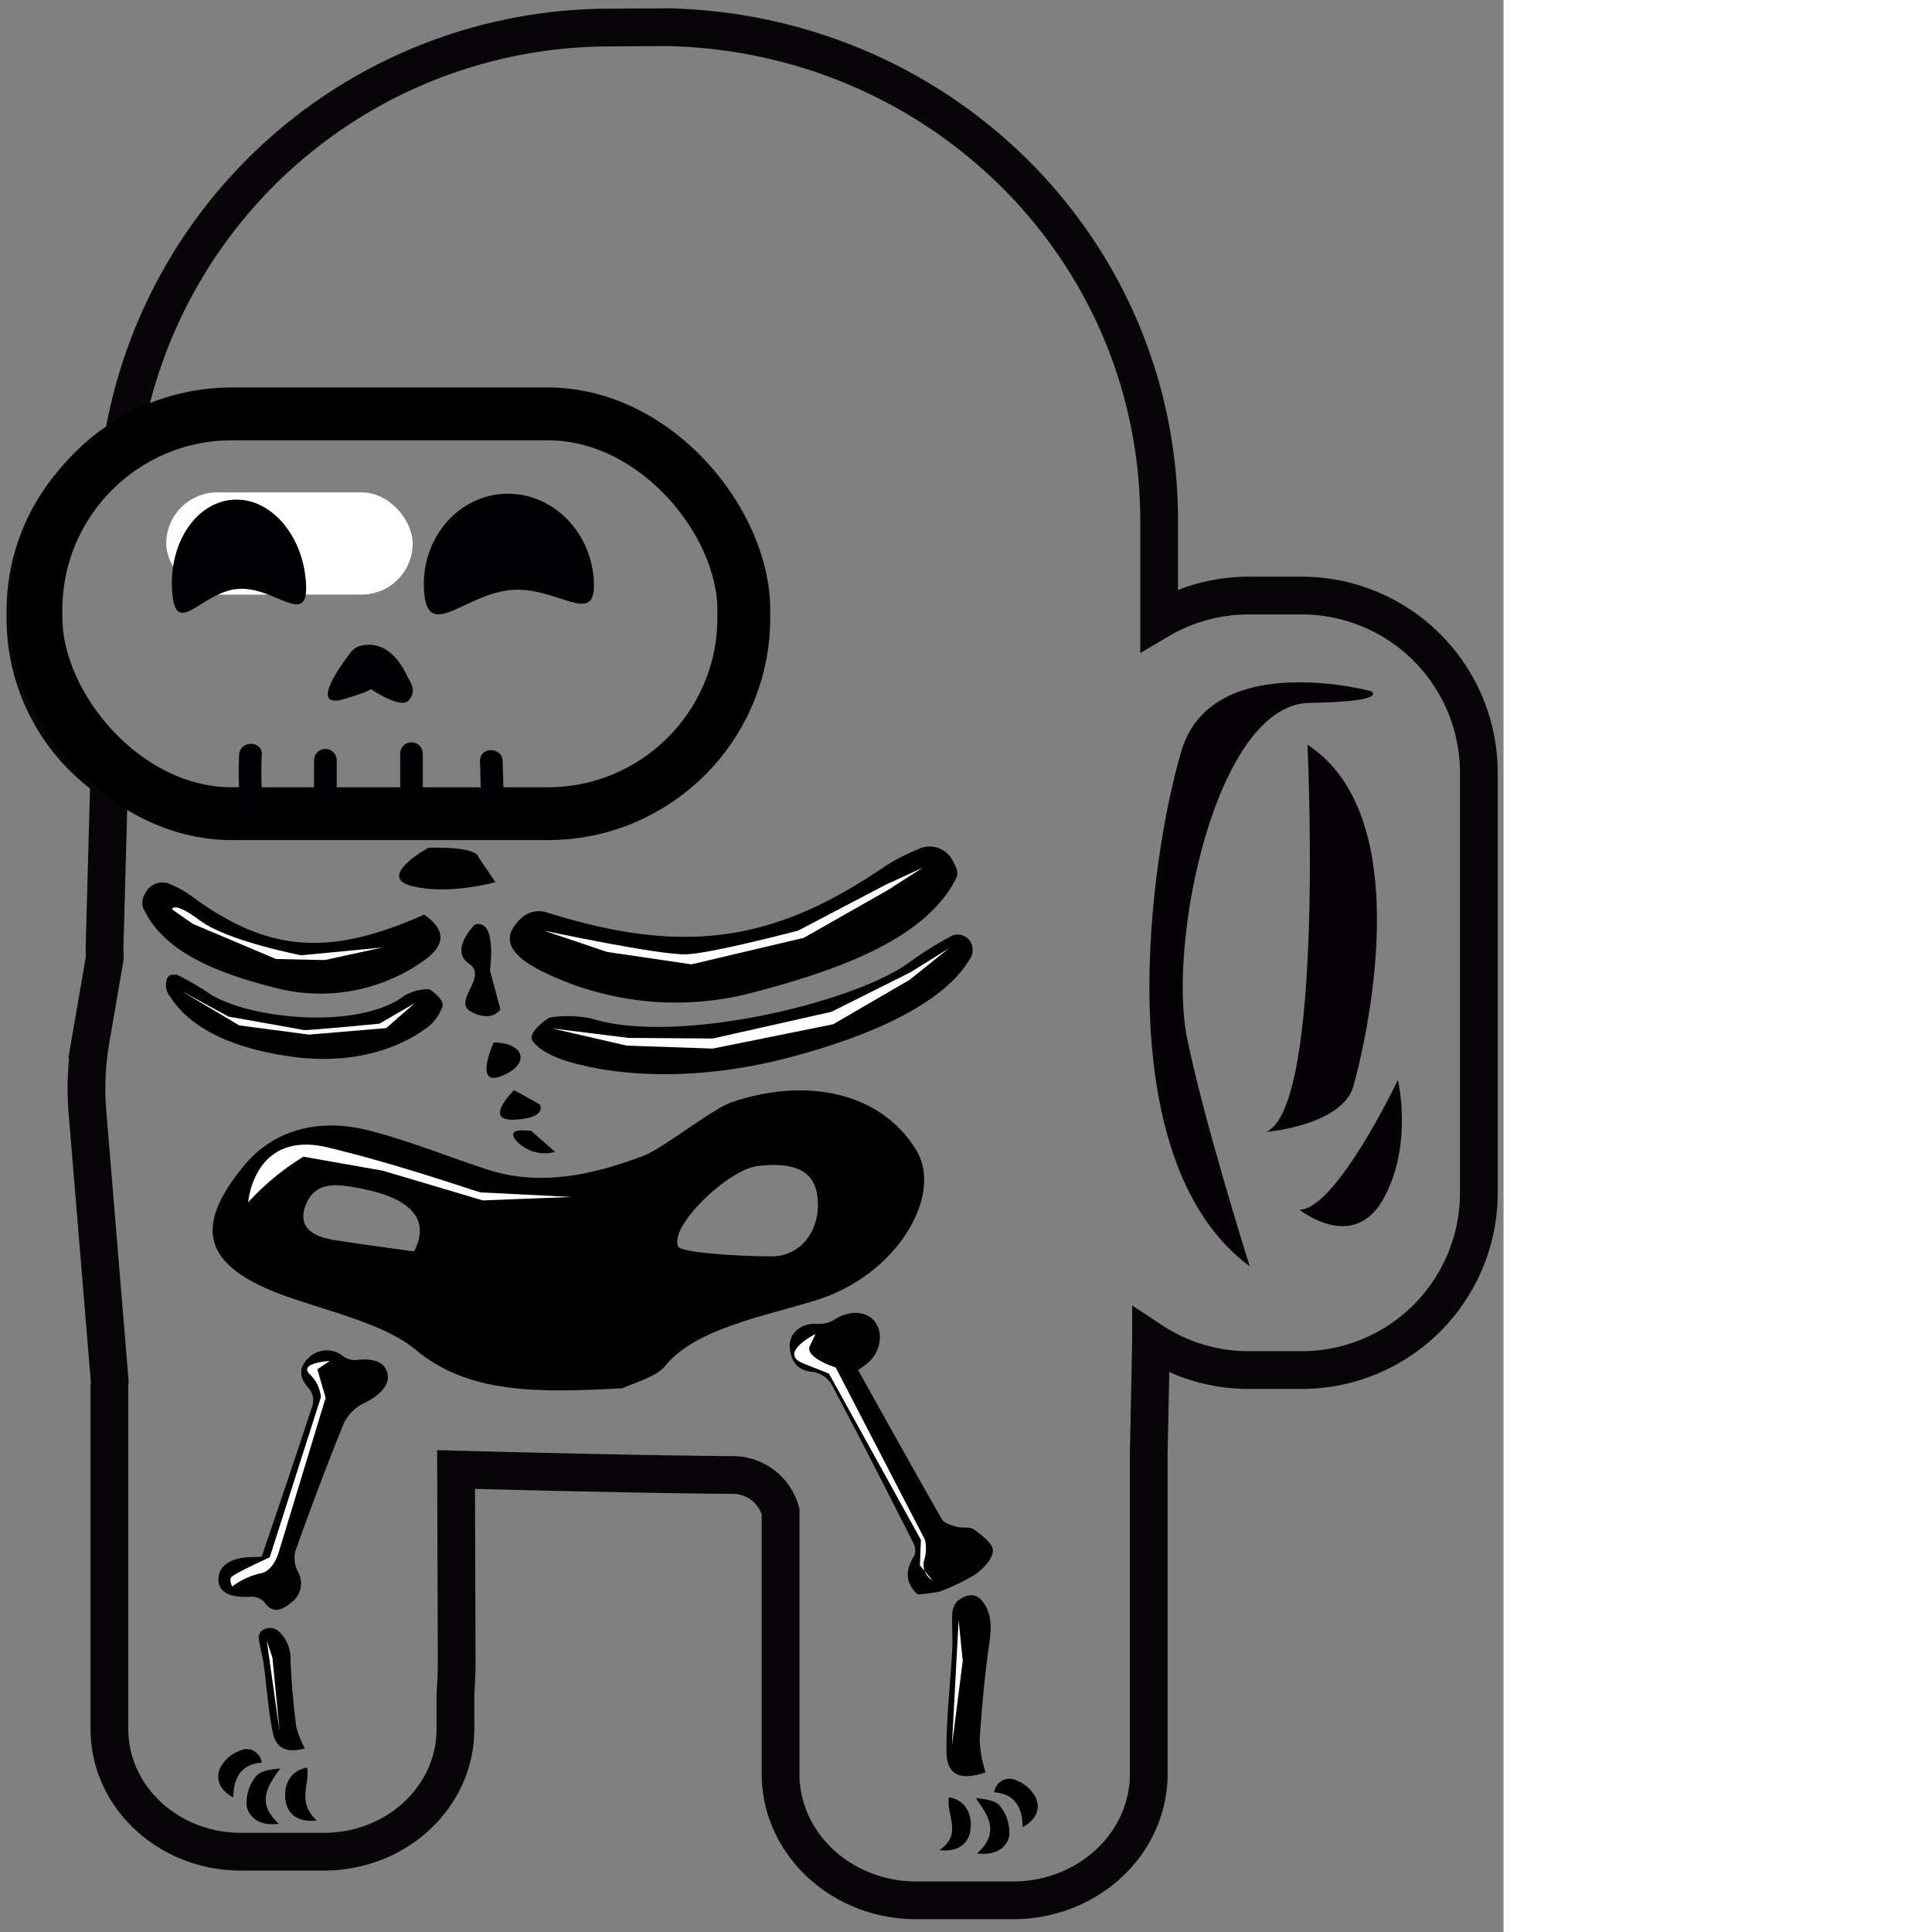 <ns0:svg xmlns:ns0="http://www.w3.org/2000/svg" width="256" height="256" viewBox="0 0 199.228 256" preserveAspectRatio="xMinYMin meet">
  <ns0:rect x="0" y="0" width="199.228" height="256" fill="#808080" stroke="none"/>
  <ns0:defs>
    <ns0:style>
      .cls-1, .cls-3 {
        fill: none;
        stroke-miterlimit: 10;
      }

      .cls-1 {
        stroke: #070507;
        stroke-width: 5px;
      }

      .cls-2 {
        fill: #fff;
      }

      .cls-3 {
        stroke: #000;
        stroke-width: 7px;
      }

      .cls-4 {
        fill: #000002;
      }

      .cls-5 {
        fill: #060107;
      }
    </ns0:style>
  </ns0:defs>
  <ns0:g id="&#1057;&#1082;&#1077;&#1083;&#1077;&#1090;">
    <ns0:path d="M82.47,183.947c-11.491.649-20.474.681-27.42-5.117-4.006-3.344-11.124-4.951-17.087-7.054-11.438-4.035-12.231-9.367-5.586-17.374,3.828-4.612,9.733-6.311,16.391-4.636,5.517,1.388,10.545,3.5,15.85,5.215,6.953,2.249,13.905.721,20.673-1.838,2.608-.986,9.1-6.244,11.74-7.127,10.533-3.519,20.182-.85,24.478,6.574,3.413,5.9-2.681,16.363-13.3,19.673-6.933,2.161-16.113,3.779-20.076,8.741C86.95,182.488,83.733,183.322,82.47,183.947Zm20.641-17.521c4.768-.774,5.958-5.958,4.945-9.044-.927-2.822-3.974-3.311-7.667-2.881-3.907.454-11.768,8-10.528,10.679C90.328,166.188,101.859,166.629,103.111,166.426Zm-48.249-.6c2.208-4.2-.359-7.075-7.114-8.359-2.774-.528-5.716-1.057-7.074,1.821-1.21,2.564-.237,4.407,3.584,5.023C47.666,164.856,51.13,165.294,54.862,165.822Z" />
    <ns0:path d="M129.058,202.662c-.556-.409-1.568-.141-2.323-.358-.7-.2-1.63-.466-1.936-1-3.743-6.537-7.39-13.129-11.1-19.769.628-.453.955-.661,1.251-.907,1.752-1.459,2.172-4.053.911-5.575-1.2-1.45-3.581-1.4-5.442-.1a4.172,4.172,0,0,1-2.328.459c-1.98-.034-3.6,1.243-3.431,3.166.145,1.651.836,3.007,2.949,3.187a3.611,3.611,0,0,1,2.518,1.56c3.734,7.012,7.334,14.1,10.927,21.181a2.013,2.013,0,0,1,.083,1.666c-1.263,1.948-1.146,3.632.463,5.1.961-.077,1.918-.193,2.865-.365a28.745,28.745,0,0,0,4.72-2.256c1.07-.75,2.34-2.065,2.38-3.169C131.6,204.55,130.09,203.423,129.058,202.662Z" />
    <ns0:path d="M34.681,206.265c2.3-6.8,4.586-13.466,6.759-20.155a2.494,2.494,0,0,0-.5-2.132c-1.324-1.459-1.419-2.765,0-4.1a3.415,3.415,0,0,1,4.544-.158,2.642,2.642,0,0,0,1.767.491c2.351-.286,3.79.31,4.111,1.879.3,1.451-1.16,2.909-3.144,3.841a5.723,5.723,0,0,0-2.655,2.646c-2.282,5.613-4.4,11.278-6.426,16.961a3.909,3.909,0,0,0,.344,2.731,3.147,3.147,0,0,1-.956,4.127c-1.191.994-2.431,1.471-3.49-.109a2.288,2.288,0,0,0-1.782-.71c-2.831.166-4.344-.6-4.3-2.36.047-1.832,1.726-2.889,4.6-2.9C33.825,206.321,34.1,206.3,34.681,206.265Z" />
    <ns0:path d="M40.4,231.675c-2.3.62-3.8.073-4.241-2.047-.619-2.985-.8-6.069-1.22-9.1-.148-1.084-.462-2.14-.623-3.223a1.413,1.413,0,0,1,.242-1.109,1.748,1.748,0,0,1,2.508.1,4.871,4.871,0,0,1,1.428,3.558c.108,2.979.383,5.955.755,8.907A12.41,12.41,0,0,0,40.4,231.675Z" />
    <ns0:path d="M130.592,234.846c-3.263,1.122-5.14.431-5.173-2.7-.048-4.407.514-9,.754-13.5.086-1.607-.059-3.159.01-4.763a2.75,2.75,0,0,1,.617-1.678c1.291-1.051,2.5-1.129,3.352-.061,1.075,1.352,1.3,3.037.987,5.194-.639,4.442-1.053,8.865-1.329,13.245A16.406,16.406,0,0,0,130.592,234.846Z" />
    <ns0:path d="M22.155,129.629a2.372,2.372,0,0,0,.391,2.417c2.827,4.522,8.983,7.035,16.432,8.012,6.439.845,12.676-.413,17.209-3.612a6.028,6.028,0,0,0,2.447-3.1c.182-.731-.821-1.7-1.784-2.281a6.515,6.515,0,0,0-3.269.864c-6.26,4.752-21.462,3.01-26.247-.554a38.159,38.159,0,0,0-3.966-2.257C22.964,129.288,22.57,128.927,22.155,129.629Z" />
    <ns0:path d="M56.2,121.191c-12.749,5.692-20.87,4.977-31.118-2.663a14.636,14.636,0,0,0-2.515-1.363,2.483,2.483,0,0,0-3.3,1.189,2.317,2.317,0,0,0-.335,1.858C21.6,126.244,29.022,129.037,36.9,131a23.679,23.679,0,0,0,18.557-3.229C59.086,125.475,59.288,123.355,56.2,121.191Z" />
    <ns0:path d="M127.129,123.854a1.935,1.935,0,0,1,1.7,1.573,2.042,2.042,0,0,1-.178,1.408c-3.255,5.816-12.5,10.266-24.279,13.339-10.187,2.656-20.665,2.905-28.949.525-2.222-.638-4.121-1.682-4.876-2.823-.51-.77.832-2.124,2.223-3.028a15.11,15.11,0,0,1,5.551.1c11.539,3.659,35.663-2.329,42.372-7.592a52.44,52.44,0,0,1,5.192-3.235,1.969,1.969,0,0,1,1.241-.267Z" />
    <ns0:path d="M69.147,121.6a3.429,3.429,0,0,1,3.314-.7c18.2,5.723,30.113,3.994,45.025-6.254a28.766,28.766,0,0,1,4.311-2.178,3.4,3.4,0,0,1,4.315,1.357c.58.976.964,1.809.6,2.527-3.983,7.933-15.122,12.066-26.946,15.163a39.939,39.939,0,0,1-27.853-2.772C67.23,126.438,66.35,124.114,69.147,121.6Z" />
    <ns0:path d="M41.958,241.228c-2.317.281-3.917-.725-4.145-2.81-.248-2.268.928-3.879,2.875-4.2C41.1,236.494,39.261,238.662,41.958,241.228Z" />
    <ns0:path d="M36.95,241.66c-2.511.326-3.934-.781-4.261-2.342a5.62,5.62,0,0,1,1.193-3.9c.575-.786,1.984-.963,3.251-1.079C35.318,236.8,33.991,238.981,36.95,241.66Z" />
    <ns0:path d="M30.914,238.168c-1.973-1.065-2.328-2.551-1.725-3.931a4.778,4.778,0,0,1,2.516-2.228,2.021,2.021,0,0,1,2.972,1.548C32.075,233.77,30.934,235.4,30.914,238.168Z" />
    <ns0:path d="M124.463,245.154c2.317.281,3.917-.724,4.145-2.809.248-2.268-.928-3.879-2.875-4.2C125.321,240.421,127.64,243.062,124.463,245.154Z" />
    <ns0:path d="M129.471,245.587c2.511.326,3.934-.781,4.261-2.342a5.62,5.62,0,0,0-1.193-3.9c-.575-.787-1.984-.963-3.251-1.079C131.1,240.722,132.431,242.908,129.471,245.587Z" />
    <ns0:path d="M135.507,242.1c1.973-1.065,2.328-2.551,1.725-3.931a4.776,4.776,0,0,0-2.516-2.229,2.022,2.022,0,0,0-2.972,1.549C134.346,237.7,135.487,239.322,135.507,242.1Z" />
    <ns0:path class="cls-1" d="M172.468,78.914h-6.979a23.375,23.375,0,0,0-11.9,3.242V68.96c0-35.936-29.041-64.6-65.171-65.358l-7.749.05A65.435,65.435,0,0,0,16.253,58.489,25.948,25.948,0,0,0,3.373,80.913v1.043a25.928,25.928,0,0,0,11.091,21.277l-.611,22.346c0,.446.025.886.034,1.33l-1.874,10.864a37.978,37.978,0,0,0-.425,9.6l2.95,35.647c-.012.244-.04.484-.04.73v45.36c0,8.975,7.806,16.252,17.435,16.252h10.98c9.629,0,17.435-7.277,17.435-16.252v-4.653c.1-1.416.163-2.872.163-4.386l-.079-25.352s23.6.643,36.551.724a6.554,6.554,0,0,1,6.447,4.855v34.742c0,9.258,8.052,16.763,17.984,16.763h12.815c9.933,0,17.985-7.5,17.985-16.763V192.647l.306-15.013a23.372,23.372,0,0,0,12.969,3.907h6.979a23.486,23.486,0,0,0,23.486-23.487V102.4A23.486,23.486,0,0,0,172.468,78.914Z" />
    <ns0:path d="M65.416,138.132s-2.773,6.049,1.134,4.411S69.323,138.132,65.416,138.132Z" />
    <ns0:path d="M62.9,122.52s-3.4,3.4-.757,5.168-2.394,5.041.379,6.428,3.781-.378,3.781-.378L64.92,128.57S65.929,121.638,62.9,122.52Z" />
    <ns0:path d="M68.119,144.451s-4.285,4.159.126,3.907,3.277-2.017,3.277-2.017Z" />
    <ns0:path d="M70.4,149.862s-3.908-.63-1.765,1.512a5.12,5.12,0,0,0,4.916,1.261Z" />
    <ns0:path d="M56.793,112.323s-7.11,3.89-2.146,5.1,11-.537,11-.537l-2.281-3.354S63.5,112.189,56.793,112.323Z" />
  </ns0:g>
  <ns0:g id="&#1057;&#1083;&#1086;&#1081;_55" data-name="&#1057;&#1083;&#1086;&#1081; 55">
    <ns0:rect class="cls-2" x="22.029" y="65.242" width="32.65" height="13.542" rx="6.771" />
    <ns0:rect class="cls-3" x="4.761" y="54.844" width="93.798" height="52.973" rx="25.965" />
    <ns0:path class="cls-4" d="M78.671,76.722c.5,6.686-4.627.986-10.835,1.447s-11.147,6.907-11.643.222,4.133-12.479,10.34-12.94S78.175,70.037,78.671,76.722Z" />
    <ns0:path class="cls-4" d="M40.534,77.071c.472,6.355-4.065.6-8.959.959s-8.291,6.712-8.763.357,3.113-11.8,8.007-12.166S40.062,70.715,40.534,77.071Z" />
    <ns0:path class="cls-4" d="M47.785,85.568a2.455,2.455,0,0,0-1.361.939c-1.519,1.983-5.414,7.476-.814,6.113,5.586-1.656,3.108-1.6,3.108-1.6s4.246,3.018,5.4,1.816.284-2.416-.043-3.035C53.583,88.875,51.76,84.634,47.785,85.568Z" />
    <ns0:path class="cls-4" d="M31.69,100.009a41.863,41.863,0,0,0,.2,6.883c.213,1.9,3.215,1.918,3,0a41.87,41.87,0,0,1-.2-6.883c.1-1.929-2.9-1.923-3,0Z" />
    <ns0:path class="cls-4" d="M41.615,100.739V106.3a1.5,1.5,0,0,0,3,0v-5.559a1.5,1.5,0,0,0-3,0Z" />
    <ns0:path class="cls-4" d="M53.025,99.862v4.388a1.5,1.5,0,0,0,3,0V99.862a1.5,1.5,0,0,0-3,0Z" />
    <ns0:path class="cls-4" d="M63.6,100.846l.162,5.731c.055,1.927,3.055,1.935,3,0l-.162-5.731c-.054-1.926-3.054-1.934-3,0Z" />
    <ns0:path class="cls-2" d="M22.8,120.5S22.9,119.286,26.54,122s13.364,4.58,13.364,4.58l10.747-1.028-7.639,1.663-6.441-.143L25.55,122.416Z" />
    <ns0:path class="cls-2" d="M23.923,131.248l6.355,3.458s9.533,1.682,10,1.776,10-.841,10-.841l4.673-2.711-3.78,3.3-10.234.859L31.7,135.87Z" />
    <ns0:path class="cls-2" d="M72.047,123.305s15.4,3.3,18.939,3.143,14.775-3.143,14.775-3.143l11.552-6.051,4.951-2.279-4.681,3-11.092,6.3-14.876,3.508-11.174-1.647Z" />
    <ns0:polygon class="cls-2" points="73.147 136.272 83.285 137.529 94.444 137.608 110.161 134.071 120.692 128.806 125.721 125.662 120.535 129.828 110.397 135.721 94.444 138.943 83.049 138.551 73.147 136.272" />
    <ns0:path class="cls-2" d="M32.886,159.315s.715-9.648,10.6-7.265,19.892,5.955,20.249,5.955,12.031.6,12.031.6l-11.786.456-13.24-3.936-10.52-1.86A33.416,33.416,0,0,0,32.886,159.315Z" />
    <ns0:path class="cls-2" d="M43.7,180.333s-4.179.237-2.681,1.735a4.75,4.75,0,0,1,1.5,3.076l-6.781,21.213s-4.89,2.208-5.126,2.681.157,1.183.157,1.183a9.817,9.817,0,0,1,3.707-1.735c1.735-.237,2.444-2.76,2.444-2.76l6.23-20.5-1.1-3.786Z" />
    <ns0:polygon class="cls-2" points="35.348 217.394 37.058 229.503 36.1 219.652 35.348 217.394" />
    <ns0:polygon class="cls-2" points="127.021 214.658 126.131 231.35 127.568 220.062 127.021 214.658" />
    <ns0:path class="cls-2" d="M123.532,209.39a2.407,2.407,0,0,1-1.095-2.6,5.115,5.115,0,0,0,.137-2.736L110.739,181.2s-4.174-1.3-3.421-2.874l.752-1.573s-5.062,2.531-1.641,3.9l3.42,1.369,12.178,22.029-.137,3.352Z" />
    <ns0:path class="cls-5" d="M165.593,167.791s-6.01-19.025-8.292-30.2c-2.652-12.984,3.915-44.261,16.188-44.454,10.856-.171,8.161-1.56,8.161-1.56s-21.033-5.654-25.1,7.916S146.369,153.543,165.593,167.791Z" />
    <ns0:path class="cls-5" d="M173.245,98.679s2.313,47.944-5.468,51.309c0,0,10.094-.841,11.566-6.1S188.175,108.352,173.245,98.679Z" />
    <ns0:path class="cls-5" d="M185.229,143.12s-8.2,17.172-13.036,17.172c0,0,7.1,5.738,11.1-1.411S185.229,143.12,185.229,143.12Z" />
  </ns0:g>
</ns0:svg>